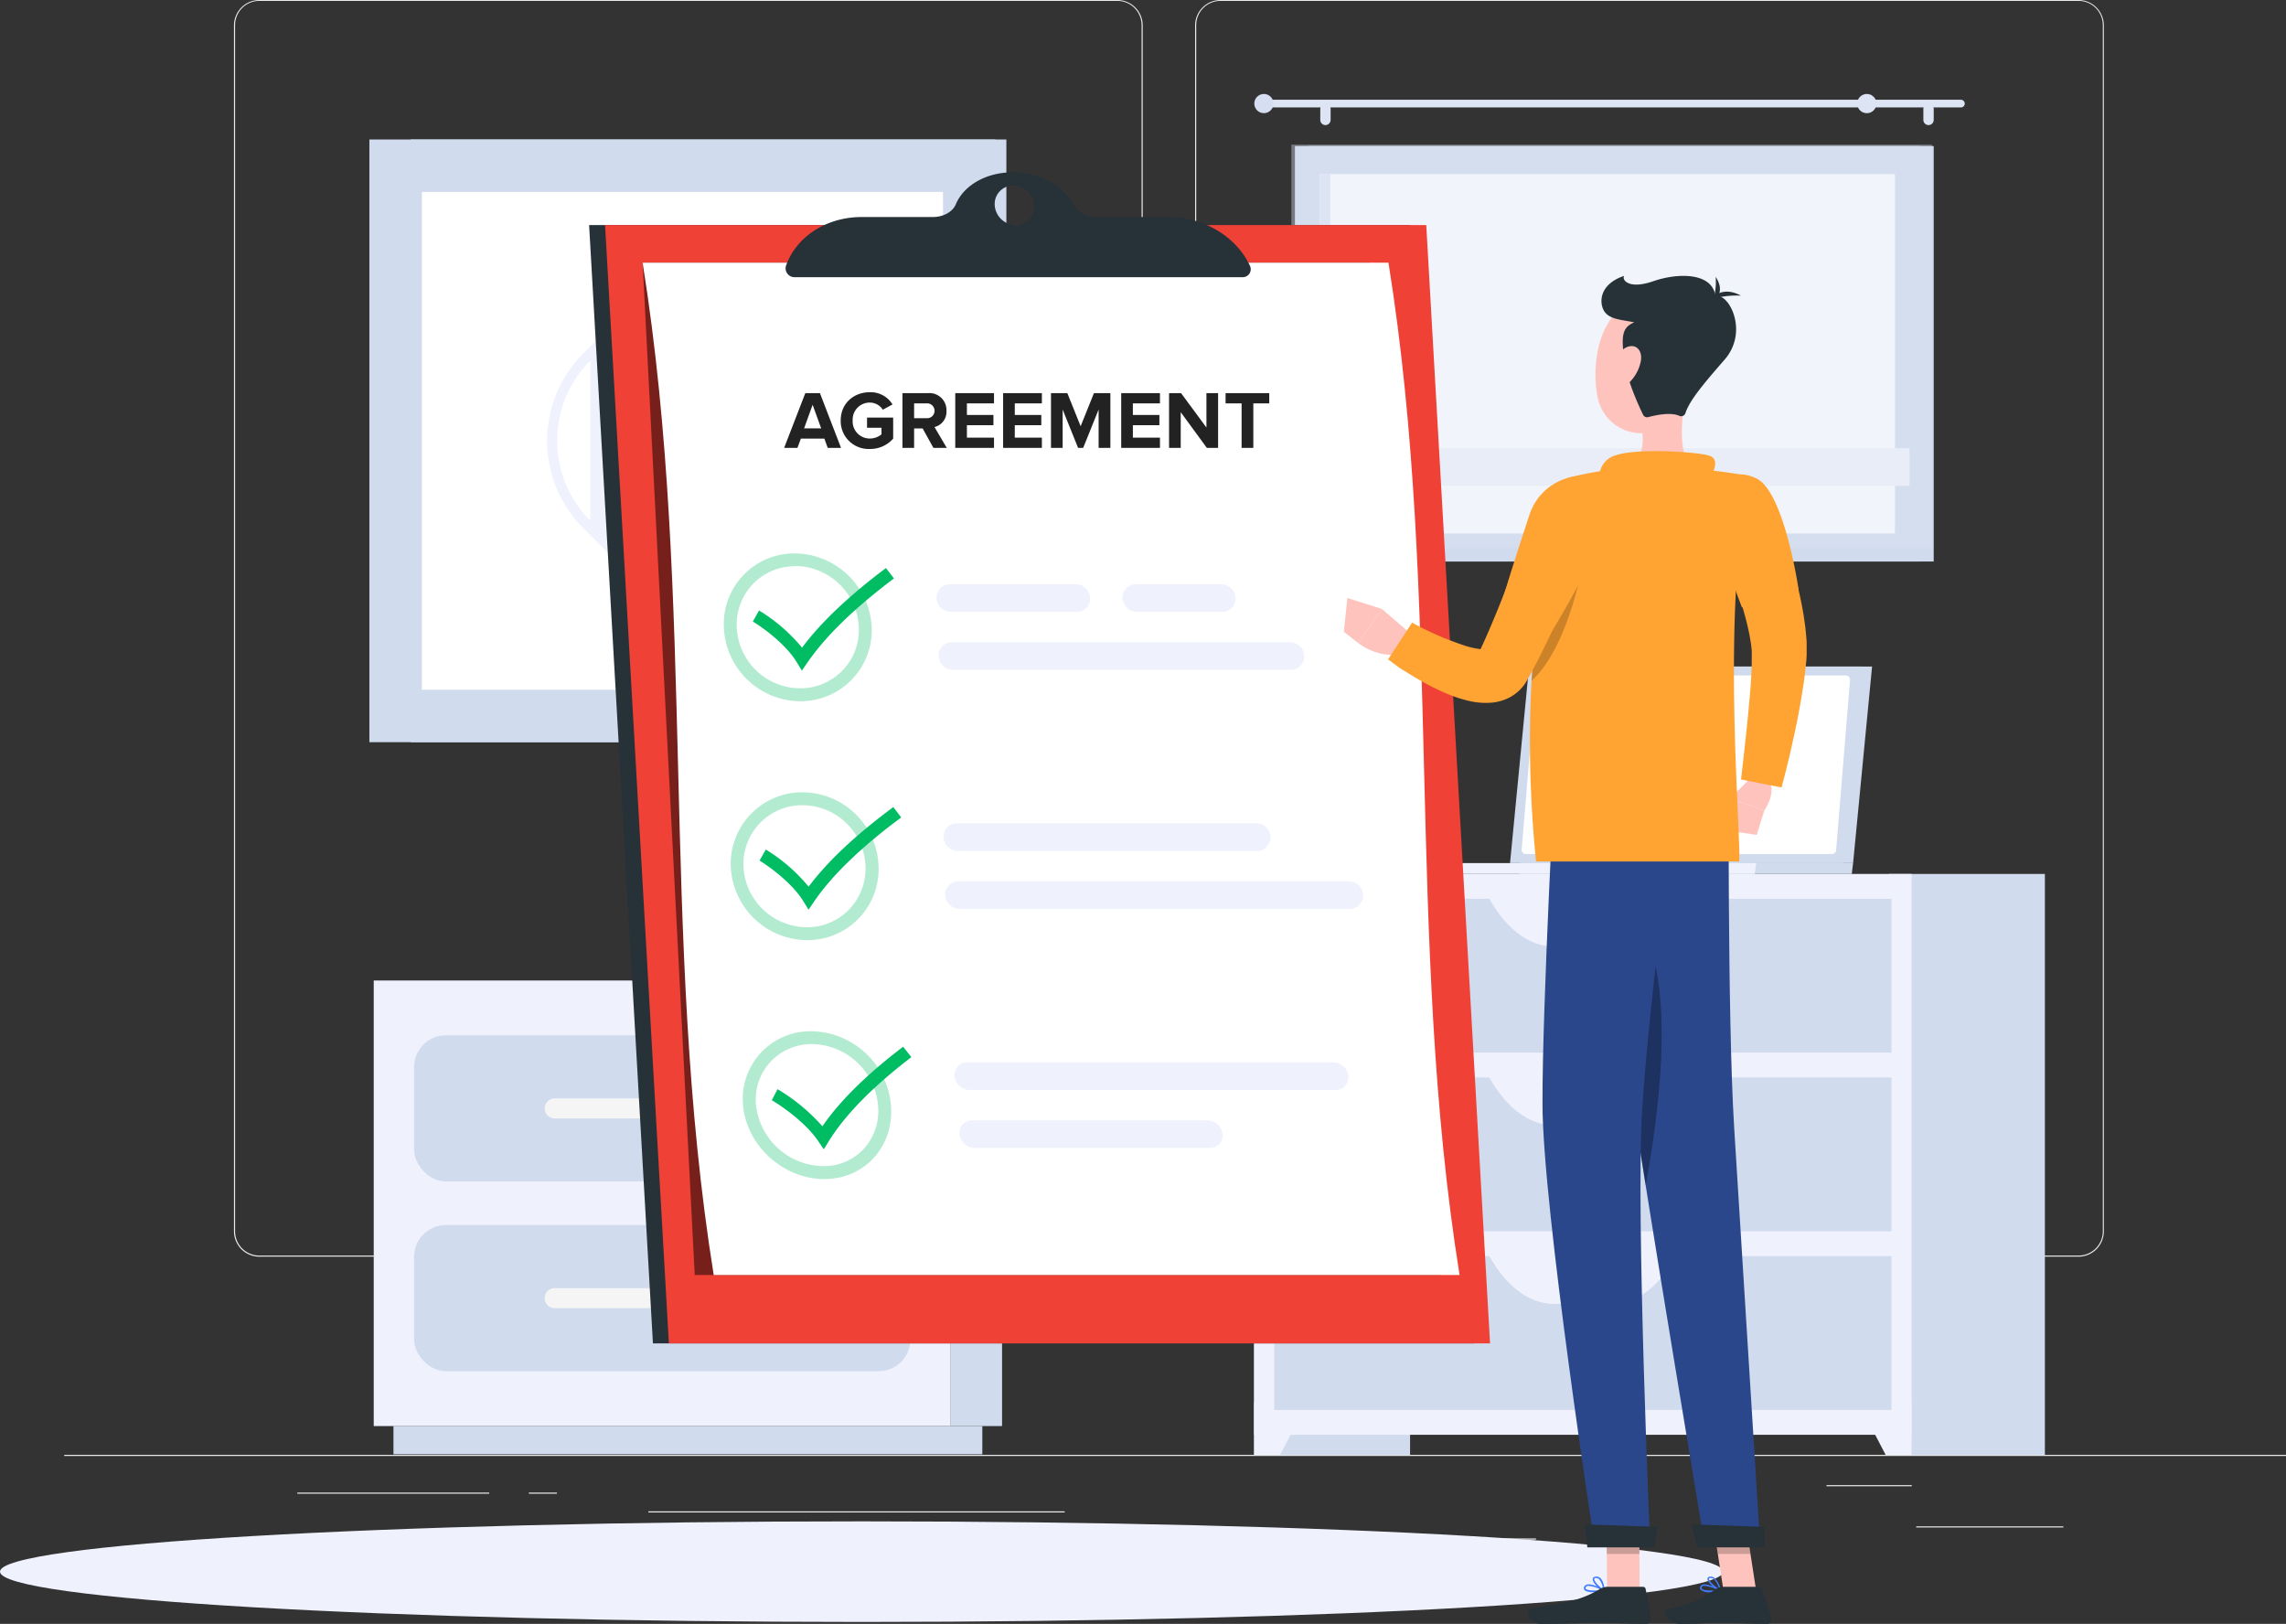 <svg xmlns="http://www.w3.org/2000/svg" width="612.477" height="435.078" viewBox="0 0 612.477 435.078">
  <rect x="0" y="0" width="612.477" height="435.078" fill="#333333" stroke="none"/>
  <g id="Group_10948" data-name="Group 10948" transform="translate(-805.802 -1885)">
    <g id="freepik--background-complete--inject-32" transform="translate(823 1696.214)">
      <rect id="Rectangle_10177" data-name="Rectangle 10177" width="595.279" height="0.298" transform="translate(0 578.575)" fill="#ebebeb"/>
      <rect id="Rectangle_10178" data-name="Rectangle 10178" width="39.432" height="0.298" transform="translate(496.201 597.731)" fill="#ebebeb"/>
      <rect id="Rectangle_10179" data-name="Rectangle 10179" width="10.346" height="0.298" transform="translate(383.991 600.97)" fill="#ebebeb"/>
      <rect id="Rectangle_10180" data-name="Rectangle 10180" width="22.847" height="0.298" transform="translate(472.164 586.683)" fill="#ebebeb"/>
      <rect id="Rectangle_10181" data-name="Rectangle 10181" width="51.42" height="0.297" transform="translate(62.457 588.684)" fill="#ebebeb"/>
      <rect id="Rectangle_10182" data-name="Rectangle 10182" width="7.537" height="0.297" transform="translate(124.484 588.684)" fill="#ebebeb"/>
      <rect id="Rectangle_10183" data-name="Rectangle 10183" width="111.532" height="0.298" transform="translate(156.522 593.707)" fill="#ebebeb"/>
      <path id="Path_63848" data-name="Path 63848" d="M282.163,525.476H52.277a6.8,6.8,0,0,1-6.786-6.8V195.524a6.8,6.8,0,0,1,6.786-6.738H282.163a6.8,6.8,0,0,1,6.8,6.8h0V518.678A6.8,6.8,0,0,1,282.163,525.476ZM52.277,189.024a6.5,6.5,0,0,0-6.488,6.5V518.678a6.5,6.5,0,0,0,6.488,6.5H282.163a6.513,6.513,0,0,0,6.5-6.5V195.524a6.512,6.512,0,0,0-6.5-6.5Z" fill="#ebebeb"/>
      <path id="Path_63849" data-name="Path 63849" d="M539.692,525.476H309.8a6.81,6.81,0,0,1-6.8-6.8V195.524a6.809,6.809,0,0,1,6.8-6.738h229.9a6.8,6.8,0,0,1,6.775,6.738V518.678A6.8,6.8,0,0,1,539.692,525.476ZM309.8,189.024a6.512,6.512,0,0,0-6.5,6.5V518.678a6.513,6.513,0,0,0,6.5,6.5h229.9a6.513,6.513,0,0,0,6.5-6.5V195.524a6.512,6.512,0,0,0-6.5-6.5Z" fill="#ebebeb"/>
      <rect id="Rectangle_10184" data-name="Rectangle 10184" width="41.789" height="155.642" transform="translate(318.808 422.934)" fill="#d0dbed"/>
      <path id="Path_63850" data-name="Path 63850" d="M325.761,578.575h-6.953V564.563h14.251Z" fill="#eff1fd"/>
      <rect id="Rectangle_10185" data-name="Rectangle 10185" width="41.788" height="155.642" transform="translate(488.892 422.934)" fill="#d0dbed"/>
      <rect id="Rectangle_10186" data-name="Rectangle 10186" width="176.155" height="150.261" transform="translate(318.808 422.934)" fill="#eff1fd"/>
      <rect id="Rectangle_10187" data-name="Rectangle 10187" width="165.357" height="41.205" transform="translate(324.213 429.589)" fill="#d0dbed"/>
      <path id="Path_63851" data-name="Path 63851" d="M399.075,442.375H414.7c6.786,0,13.276-5.084,17.943-14.061h-51.5C385.8,437.315,392.289,442.375,399.075,442.375Z" fill="#eff1fd"/>
      <path id="Path_63852" data-name="Path 63852" d="M488.011,578.575h6.952V564.563H480.712Z" fill="#eff1fd"/>
      <rect id="Rectangle_10188" data-name="Rectangle 10188" width="165.357" height="41.205" transform="translate(324.213 477.461)" fill="#d0dbed"/>
      <path id="Path_63853" data-name="Path 63853" d="M399.075,490.26H414.7c6.786,0,13.276-5.084,17.943-14.061h-51.5C385.8,485.235,392.289,490.26,399.075,490.26Z" fill="#eff1fd"/>
      <rect id="Rectangle_10189" data-name="Rectangle 10189" width="165.357" height="41.206" transform="translate(324.213 525.333)" fill="#d0dbed"/>
      <path id="Path_63854" data-name="Path 63854" d="M399.075,538.132H414.7c6.786,0,13.276-5.084,17.943-14.061h-51.5C385.8,533.048,392.289,538.132,399.075,538.132Z" fill="#eff1fd"/>
      <rect id="Rectangle_10190" data-name="Rectangle 10190" width="159.583" height="161.476" transform="translate(92.852 226.157)" fill="#d0dbed"/>
      <rect id="Rectangle_10191" data-name="Rectangle 10191" width="167.726" height="161.476" transform="translate(81.768 226.157)" fill="#d0dbed"/>
      <rect id="Rectangle_10192" data-name="Rectangle 10192" width="139.617" height="133.378" transform="translate(95.84 240.206)" fill="#fff"/>
      <path id="Path_63855" data-name="Path 63855" d="M164.678,257.838l-25.62,25.669a33.107,33.107,0,0,0,0,46.765l25.62,25.633a1.346,1.346,0,0,0,1.9,0l0,0,25.633-25.633a33.111,33.111,0,0,0,0-46.765L166.6,257.838A1.369,1.369,0,0,0,164.678,257.838Zm-23.716,70.481a30.406,30.406,0,0,1,0-42.943Zm49.348,0V285.424a30.406,30.406,0,0,1,0,42.943Z" fill="#eff1fd"/>
      <path id="Path_63856" data-name="Path 63856" d="M484.379,367.37H395.218l-5.083,52.647h89.16Z" fill="#d0dbed"/>
      <path id="Path_63857" data-name="Path 63857" d="M479.295,420.017l-.357,2.917H389.766l.369-2.917Z" fill="#d0dbed"/>
      <path id="Path_63858" data-name="Path 63858" d="M481.641,367.37H392.479l-5.1,52.647h89.161Z" fill="#d0dbed"/>
      <path id="Path_63859" data-name="Path 63859" d="M474.747,416.588l3.727-45.647a1.119,1.119,0,0,0-1.045-1.188l-.062,0H395.4a1.119,1.119,0,0,0-1.119,1.024L390.5,416.409a1.121,1.121,0,0,0,1.046,1.189l.073,0h81.971A1.107,1.107,0,0,0,474.747,416.588Z" fill="#fff"/>
      <path id="Path_63860" data-name="Path 63860" d="M453.317,420.017l-.357,2.917H354.774l.357-2.917Z" fill="#eff1fd"/>
      <rect id="Rectangle_10193" data-name="Rectangle 10193" width="167.429" height="111.306" transform="translate(333.464 227.919)" fill="#d0dbed"/>
      <path id="Path_63940" data-name="Path 63940" d="M0,0H167.429V111.306H0Z" transform="translate(329.749 227.919)" fill="#d0dbed"/>
      <rect id="Rectangle_10195" data-name="Rectangle 10195" width="154.071" height="96.293" transform="translate(336.428 235.432)" fill="#fff"/>
      <rect id="Rectangle_10196" data-name="Rectangle 10196" width="2.809" height="96.292" transform="translate(336.416 235.42)" fill="#dde4f4"/>
      <rect id="Rectangle_10197" data-name="Rectangle 10197" width="161.905" height="10.072" transform="translate(332.511 308.877)" fill="#f1f4fb"/>
      <path id="Path_63861" data-name="Path 63861" d="M322.463,215.514H508.19a1.035,1.035,0,0,1,1.024,1.024h0a1.023,1.023,0,0,1-1.024,1.023H322.463a1.023,1.023,0,0,1-1.036-1.011v-.012h0A1.035,1.035,0,0,1,322.463,215.514Z" fill="#dde4f4"/>
      <path id="Path_63862" data-name="Path 63862" d="M318.867,216.538a2.566,2.566,0,1,0,0-.012Z" fill="#d5dff1"/>
      <path id="Path_63863" data-name="Path 63863" d="M499.5,222.3h0a1.392,1.392,0,0,0,1.393-1.369v-2.976a1.394,1.394,0,0,0-1.393-1.394h0a1.381,1.381,0,0,0-1.381,1.381v2.989A1.393,1.393,0,0,0,499.5,222.3Z" fill="#dde4f4"/>
      <path id="Path_63864" data-name="Path 63864" d="M337.964,222.3h0a1.4,1.4,0,0,0,1.345-1.369v-2.976a1.394,1.394,0,0,0-1.393-1.394h0a1.381,1.381,0,0,0-1.381,1.381v2.989a1.393,1.393,0,0,0,1.416,1.369Z" fill="#dde4f4"/>
      <rect id="Rectangle_10198" data-name="Rectangle 10198" width="171.62" height="108.139" transform="translate(328.796 227.538)" fill="#dde4f4" opacity="0.4" style="isolation: isolate"/>
      <path id="Path_63865" data-name="Path 63865" d="M480.4,216.538a2.572,2.572,0,1,0,2.573-2.572,2.572,2.572,0,0,0-2.573,2.572Z" fill="#dde4f4"/>
      <rect id="Rectangle_10199" data-name="Rectangle 10199" width="13.763" height="119.377" transform="translate(237.517 451.483)" fill="#d0dbed"/>
      <rect id="Rectangle_10200" data-name="Rectangle 10200" width="157.772" height="7.561" transform="translate(88.221 570.86)" fill="#d0dbed"/>
      <rect id="Rectangle_10201" data-name="Rectangle 10201" width="154.582" height="119.377" transform="translate(82.935 451.483)" fill="#eff1fd"/>
      <rect id="Rectangle_10202" data-name="Rectangle 10202" width="132.938" height="39.145" rx="8.477" transform="translate(93.757 466.175)" fill="#d0dbed"/>
      <rect id="Rectangle_10203" data-name="Rectangle 10203" width="132.938" height="39.146" rx="8.477" transform="translate(93.757 517.012)" fill="#d0dbed"/>
      <path id="Path_63866" data-name="Path 63866" d="M131.426,488.437h57.6a2.69,2.69,0,0,0,2.691-2.678h0a2.7,2.7,0,0,0-2.691-2.691h-57.6a2.7,2.7,0,0,0-2.691,2.691h0A2.69,2.69,0,0,0,131.426,488.437Z" fill="#f5f5f5"/>
      <path id="Path_63867" data-name="Path 63867" d="M131.426,539.275h57.6a2.691,2.691,0,0,0,2.691-2.679h0a2.7,2.7,0,0,0-2.691-2.691h-57.6a2.7,2.7,0,0,0-2.691,2.691h0A2.691,2.691,0,0,0,131.426,539.275Z" fill="#f5f5f5"/>
    </g>
    <g id="freepik--Shadow--inject-32" transform="translate(739 1687.214)">
      <path id="freepik--path--inject-32" d="M297.64,605.387c127.488,0,230.837,6.034,230.837,13.477S425.128,632.341,297.64,632.341,66.8,626.307,66.8,618.864,170.151,605.387,297.64,605.387Z" fill="#eff1fd"/>
    </g>
    <g id="freepik--Survey--inject-32" transform="translate(835 1701.214)">
      <path id="Path_63868" data-name="Path 63868" d="M348.655,244.087H128.64l17.1,299.628h220Z" fill="#263238"/>
      <path id="Path_63869" data-name="Path 63869" d="M352.93,244.087H132.914l17.1,299.628H370.025Z" fill="#ef4136"/>
      <path id="Path_63870" data-name="Path 63870" d="M337.773,254.159h-194.8l13.964,271.222H356.8Z" opacity="0.5" style="isolation: isolate"/>
      <path id="Path_63871" data-name="Path 63871" d="M142.975,254.159c14.476,90.412,4.547,180.822,19.048,271.222H361.858c-14.477-90.4-4.548-180.81-19.049-271.222Z" fill="#fff"/>
      <g id="Group_10943" data-name="Group 10943" opacity="0.3">
        <path id="Path_63872" data-name="Path 63872" d="M183.834,335.427a17.227,17.227,0,0,1,17.073,16.466,15.644,15.644,0,0,1-14.974,16.285q-.406.018-.813.013A17.073,17.073,0,0,1,168.2,351.8a15.754,15.754,0,0,1,4.321-11.536,15.539,15.539,0,0,1,11.311-4.763m-.119-3.44a18.872,18.872,0,0,0-18.989,18.752c0,.349.006.7.024,1.047a20.609,20.609,0,0,0,20.418,19.8,19.051,19.051,0,0,0,19.206-18.891c0-.3,0-.605-.015-.908A20.8,20.8,0,0,0,183.715,332.058Z" fill="#00bd64"/>
      </g>
      <path id="Path_63873" data-name="Path 63873" d="M294.33,483.949h-63.1a3.323,3.323,0,0,0-3.378,3.266,3.384,3.384,0,0,0,.021.426h0a4.179,4.179,0,0,0,4.06,3.7h63.1a3.294,3.294,0,0,0,3.334-3.7h0A4.156,4.156,0,0,0,294.33,483.949Z" fill="#eff1fd"/>
      <path id="Path_63874" data-name="Path 63874" d="M328.082,468.413H229.956a3.369,3.369,0,0,0-3.432,3.306,3.279,3.279,0,0,0,.016.384h0a4.047,4.047,0,0,0,3.976,3.7h98.078a3.369,3.369,0,0,0,3.464-3.271,3.451,3.451,0,0,0-.011-.395h0A4.036,4.036,0,0,0,328.082,468.413Z" fill="#eff1fd"/>
      <g id="Group_10944" data-name="Group 10944" opacity="0.3">
        <path id="Path_63875" data-name="Path 63875" d="M185.847,399.515a16.976,16.976,0,0,1,16.845,16.394,15.788,15.788,0,0,1-4.392,11.536,15.6,15.6,0,0,1-11.359,4.763,17.085,17.085,0,0,1-16.953-16.4,15.763,15.763,0,0,1,15.218-16.29q.32-.009.641-.008m0-3.453h0A19.157,19.157,0,0,0,166.572,415.1c0,.252,0,.506.011.76a20.632,20.632,0,0,0,20.5,19.811A19.048,19.048,0,0,0,206.208,416.7c0-.279,0-.557-.015-.837a20.49,20.49,0,0,0-20.346-19.8Z" fill="#00bd64"/>
      </g>
      <path id="Path_63876" data-name="Path 63876" d="M259.3,347.714H225.552a3.87,3.87,0,0,1-3.834-3.7h0a3.572,3.572,0,0,1,3.451-3.689l.12,0H259.03a3.894,3.894,0,0,1,3.858,3.691h0a3.572,3.572,0,0,1-3.439,3.7C259.4,347.713,259.352,347.714,259.3,347.714Z" fill="#eff1fd"/>
      <path id="Path_63877" data-name="Path 63877" d="M298.259,347.714H275.4a3.88,3.88,0,0,1-3.845-3.7h0a3.571,3.571,0,0,1,3.45-3.689l.121,0H298a3.883,3.883,0,0,1,3.846,3.691h0a3.572,3.572,0,0,1-3.439,3.7C298.355,347.713,298.308,347.714,298.259,347.714Z" fill="#eff1fd"/>
      <path id="Path_63878" data-name="Path 63878" d="M316.688,363.25h-90.6a3.844,3.844,0,0,1-3.821-3.7h0a3.571,3.571,0,0,1,3.45-3.689l.121,0h90.59a3.834,3.834,0,0,1,3.809,3.691h0a3.571,3.571,0,0,1-3.438,3.7Z" fill="#eff1fd"/>
      <g id="Group_10945" data-name="Group 10945" opacity="0.3">
        <path id="Path_63879" data-name="Path 63879" d="M188.43,463.519a18.05,18.05,0,0,1,17.62,16.407,15.065,15.065,0,0,1-3.7,11.524,14.538,14.538,0,0,1-11.025,4.762,18.382,18.382,0,0,1-17.977-16.394,14.858,14.858,0,0,1,3.88-11.536,15.072,15.072,0,0,1,11.2-4.763m-.167-3.44a18.1,18.1,0,0,0-18.448,17.738,18.415,18.415,0,0,0,.077,2.061c.917,10.93,10.834,19.8,21.764,19.8s18.763-8.869,17.859-19.8a21.716,21.716,0,0,0-21.24-19.8Z" fill="#00bd64"/>
      </g>
      <path id="Path_63880" data-name="Path 63880" d="M332.166,419.909H227.623a3.571,3.571,0,0,0-3.573,3.569c0,.041,0,.082,0,.122h0a3.857,3.857,0,0,0,3.821,3.691H332.464a3.572,3.572,0,0,0,3.573-3.57c0-.04,0-.08,0-.121h0A3.834,3.834,0,0,0,332.166,419.909Z" fill="#eff1fd"/>
      <path id="Path_63881" data-name="Path 63881" d="M307.391,404.36h-80.22a3.572,3.572,0,0,0-3.574,3.57c0,.045,0,.088,0,.133h0a3.822,3.822,0,0,0,3.8,3.691h80.233a3.571,3.571,0,0,0,3.573-3.569c0-.042,0-.082,0-.122h0A3.81,3.81,0,0,0,307.391,404.36Z" fill="#eff1fd"/>
      <path id="Path_63882" data-name="Path 63882" d="M185.643,363.465l-1.4-2.31c-3.084-5.036-9.524-9.524-11.739-10.846l1.667-2.953a45.558,45.558,0,0,1,11.524,9.954c5.06-6.8,12.453-13.787,22.466-21.335l2.155,2.786C199.6,346.821,192,354.238,187.132,361.3,186.643,362.024,186.143,362.75,185.643,363.465Z" fill="#00bd64"/>
      <path id="Path_63883" data-name="Path 63883" d="M187.43,427.517c-.464-.774-.941-1.548-1.417-2.31-3.1-5.036-9.525-9.524-11.715-10.857l1.69-2.954a45.638,45.638,0,0,1,11.465,9.954c5.072-6.787,12.525-13.787,22.692-21.335l2.108,2.786c-10.859,8.06-18.5,15.477-23.347,22.537Z" fill="#00bd64"/>
      <path id="Path_63884" data-name="Path 63884" d="M191.514,491.712l-1.573-2.31c-3.428-5.036-10.072-9.524-12.357-10.845l1.548-2.954a50.086,50.086,0,0,1,12.012,9.942c4.667-6.786,11.763-13.787,21.621-21.323l2.226,2.786c-10.524,8.06-17.751,15.477-22.144,22.537Z" fill="#00bd64"/>
      <path id="Path_63902" data-name="Path 63902" d="M305.664,254.933c-3.714-7.822-12.382-13-21.728-13H264.888a7.431,7.431,0,0,1-6.608-3.454c-2.655-4.976-8.989-8.524-16.18-8.524s-13.1,3.572-15.192,8.524c-.868,2.1-3.356,3.454-6.214,3.454h-19.05c-9.345,0-17.429,5.178-20.239,13a1.948,1.948,0,0,0-.119.856,2.382,2.382,0,0,0,2.382,2.263h120.1a2.132,2.132,0,0,0,1.893-3.12Zm-62.79-10.846a5.691,5.691,0,0,1-5.56-5.3,4.953,4.953,0,0,1,4.6-5.286c.135-.009.271-.013.4-.012a5.679,5.679,0,0,1,5.608,5.3,4.952,4.952,0,0,1-4.594,5.287C243.177,244.087,243.025,244.091,242.874,244.087Z" fill="#263238"/>
    </g>
    <g id="freepik--Character--inject-32" transform="translate(835 1701.214)">
      <path id="Path_63903" data-name="Path 63903" d="M429.1,610.375a3.81,3.81,0,0,1-2.643-.654.823.823,0,0,1-.083-.906.882.882,0,0,1,.607-.488c1.4-.392,4.656,1.346,4.762,1.429a.2.2,0,0,1,.119.215.178.178,0,0,1-.142.166A15.364,15.364,0,0,1,429.1,610.375Zm-1.571-1.69a1.293,1.293,0,0,0-.393,0,.532.532,0,0,0-.381.286.573.573,0,0,0,0,.464c.476.559,2.69.571,4.286.345a10.291,10.291,0,0,0-3.512-1.1Z" fill="#407bff"/>
      <path id="Path_63904" data-name="Path 63904" d="M431.721,610.137h-.083c-1.108-.476-3.417-2.381-3.371-3.358,0-.237.144-.523.715-.583a1.689,1.689,0,0,1,1.191.358,6.72,6.72,0,0,1,1.738,3.369.218.218,0,0,1,0,.19A.2.2,0,0,1,431.721,610.137Zm-2.537-3.572h-.119c-.369,0-.381.179-.381.227,0,.6,1.56,2.083,2.715,2.726a5.541,5.541,0,0,0-1.465-2.691,1.188,1.188,0,0,0-.75-.238Z" fill="#407bff"/>
      <path id="Path_63905" data-name="Path 63905" d="M441.316,609.935h-8.751l-3.131-20.264h8.751Z" fill="#ffc3bd"/>
      <path id="Path_63906" data-name="Path 63906" d="M432.506,608.923h9.525a.882.882,0,0,1,.81.6l2.594,7.774a1.19,1.19,0,0,1-1.083,1.548c-3.453,0-8.453-.25-12.787-.25-5.059,0-4.607.274-10.548.274-3.572,0-4.988-3.632-3.572-3.965,6.68-1.488,7.453-1.655,12.954-5.3A3.679,3.679,0,0,1,432.506,608.923Z" fill="#263238"/>
      <path id="Path_63907" data-name="Path 63907" d="M429.434,589.684l1.619,10.44H439.8l-1.619-10.44Z" opacity="0.2" style="isolation: isolate"/>
      <path id="Path_63908" data-name="Path 63908" d="M440.316,391.717l-5.953,6.012,9.12,3.226s3.572-4.9,1.06-8.262Z" fill="#ffc3bd"/>
      <path id="Path_63909" data-name="Path 63909" d="M432.363,406.135l9.108,1.333,2.035-6.513-9.119-3.226Z" fill="#ffc3bd"/>
      <path id="Path_63910" data-name="Path 63910" d="M444.293,317.687c.773,1.667,1.392,3.084,2.012,4.632s1.19,3.036,1.786,4.56c1.131,3.059,2.142,6.179,3.084,9.334a98.83,98.83,0,0,1,2.381,9.7l.452,2.5.369,2.548c.131.845.214,1.726.286,2.6s.19,1.654.19,2.75v2.916l-.072,1.346-.131,1.274c-.154,1.714-.381,3.321-.594,4.952-.477,3.215-1.025,6.358-1.631,9.525-1.263,6.226-2.644,12.31-4.311,18.442l-10.846-2.143c.691-6.048,1.406-12.192,1.977-18.24.273-3.024.571-6.036.738-8.989.072-1.452.155-2.928.155-4.321V358.1l-.083-.785a18.162,18.162,0,0,0-.262-1.87c-.108-.666-.2-1.333-.358-2.012l-.44-2.035-.512-2.048c-.738-2.739-1.572-5.489-2.524-8.239s-2.012-5.488-3.131-8.2c-.548-1.369-1.119-2.726-1.715-4.06s-1.19-2.726-1.773-3.881Z" fill="#ffa332"/>
      <path id="Path_63911" data-name="Path 63911" d="M403.183,387.455s1.453,66.957,5.381,93.625c4.1,27.74,19.049,117.021,19.049,117.021h14.811s-5.31-84.971-7-112.27c-1.845-29.765-1.441-98.376-1.441-98.376Z" fill="#2b478b"/>
      <path id="Path_63912" data-name="Path 63912" d="M424.054,592.2c-.072,0,1.523,6.156,1.523,6.156H443.6l-.13-5.489Z" fill="#263238"/>
      <path id="Path_63916" data-name="Path 63916" d="M423.006,287.031c-1.477,6.4-3.144,18.132,1.19,22.394,0,0-1.976,6.489-13.87,6.489-13.1,0-6.013-6.489-6.013-6.489,7.144-1.7,7.2-6.989,6.132-11.965Z" fill="#ffc3bd"/>
      <path id="Path_63917" data-name="Path 63917" d="M428.8,312.425c1.286-2.607,2.7-5.607,0-6.536-2.953-1.036-19.276-2.083-25-.155a5.954,5.954,0,0,0-4.3,7.239Z" fill="#ffa332"/>
      <path id="Path_63918" data-name="Path 63918" d="M441.328,311.937c7.536,3.477,11.37,29.836,11.37,29.836l-15.18,4.762a154.345,154.345,0,0,1-6.584-21.43C428.6,314.1,433.613,308.39,441.328,311.937Z" fill="#ffa332"/>
      <path id="Path_63919" data-name="Path 63919" d="M348.036,352.952l-7-6.024-6.3,9.167s5.655,4.536,11.906,2.679Z" fill="#ffc3bd"/>
      <path id="Path_63920" data-name="Path 63920" d="M331.809,344.011l-.964,9.06,3.893,3.024,6.3-9.167Z" fill="#ffc3bd"/>
      <path id="Path_63921" data-name="Path 63921" d="M424.613,277.28c-.881,9.1-.94,14.453-5.7,19.12a11.906,11.906,0,0,1-20.073-6.226c-1.666-8.167,0-21.668,9.084-25.288a12.013,12.013,0,0,1,16.692,12.394Z" fill="#ffc3bd"/>
      <path id="Path_63922" data-name="Path 63922" d="M405.98,280.2c-.8-6.286-.666-8.667,2.691-10.06-3.488-.691-6.512-.786-7.952-2.822s-1.786-7.238,5.214-9.62c-.643,1.191,1.393,3.667,7.834,1.429s15.823-2.477,16.667,4.072c3.406-1.191,9.109,9.322,2.382,17-5.608,6.429-9.346,10.87-10.453,14.287a1.191,1.191,0,0,1-1.5.765,1.06,1.06,0,0,1-.132-.051c-2.321-1.083-6.476-.155-8.334.345a1.189,1.189,0,0,1-1.356-.607C409.838,292.46,406.588,285.388,405.98,280.2Z" fill="#263238"/>
      <path id="Path_63923" data-name="Path 63923" d="M429.173,263.994s2.761-3.893,8.059-1A23.991,23.991,0,0,0,429.173,263.994Z" fill="#263238"/>
      <path id="Path_63924" data-name="Path 63924" d="M429.625,264.827s3.846-2.381.846-6.87A17.311,17.311,0,0,1,429.625,264.827Z" fill="#263238"/>
      <path id="Path_63925" data-name="Path 63925" d="M410.433,280.459a10.882,10.882,0,0,1-3.191,5.893c-2.2,2.083-4.107.607-4.166-2.071-.059-2.382,1.012-6.406,3.571-7.477S410.886,277.768,410.433,280.459Z" fill="#ffc3bd"/>
      <path id="Path_63926" data-name="Path 63926" d="M404.409,424.659c.858,19.979,2.2,43.17,4.155,56.421.75,5.048,1.845,12.12,3.155,20.323C416.981,472.686,420.125,435.685,404.409,424.659Z" opacity="0.3" style="isolation: isolate"/>
      <path id="Path_63927" data-name="Path 63927" d="M397.85,610.375c-1.12,0-2.2-.154-2.548-.654a.809.809,0,0,1,0-.906,1.186,1.186,0,0,1,.678-.488c1.464-.392,4.464,1.346,4.6,1.429a.181.181,0,0,1,.084.215.213.213,0,0,1-.167.166A16.04,16.04,0,0,1,397.85,610.375Zm-1.323-1.69a1.366,1.366,0,0,0-.4,0,.628.628,0,0,0-.417.286c-.154.261-.107.392-.06.464.393.559,2.6.571,4.239.345a9.044,9.044,0,0,0-3.358-1.1Z" fill="#407bff"/>
      <path id="Path_63928" data-name="Path 63928" d="M400.5,610.137h-.083c-1.036-.476-3.072-2.381-2.869-3.358,0-.237.214-.523.785-.583a1.532,1.532,0,0,1,1.19.358c1.084.916,1.192,3.273,1.192,3.369a.25.25,0,0,1-.1.19A.224.224,0,0,1,400.5,610.137Zm-2.012-3.572h-.119c-.381,0-.4.179-.417.227-.119.6,1.25,2.083,2.31,2.726a4.764,4.764,0,0,0-1.06-2.691,1.1,1.1,0,0,0-.714-.238Z" fill="#407bff"/>
      <path id="Path_63929" data-name="Path 63929" d="M410.124,609.935h-8.739l-.166-20.264h8.75Z" fill="#ffc3bd"/>
      <path id="Path_63930" data-name="Path 63930" d="M401.469,608.923h9.524a.714.714,0,0,1,.714.6l1.465,7.774a1.321,1.321,0,0,1-1.076,1.528,1.264,1.264,0,0,1-.246.02c-3.441,0-8.417-.25-12.739-.25-5.072,0-9.453.274-15.394.274-3.572,0-4.452-3.632-2.941-3.965,6.894-1.488,12.49-1.655,18.526-5.3A4.247,4.247,0,0,1,401.469,608.923Z" fill="#263238"/>
      <path id="Path_63931" data-name="Path 63931" d="M401.23,589.684l.071,10.44h8.751l-.072-10.44Z" opacity="0.2" style="isolation: isolate"/>
      <path id="Path_63932" data-name="Path 63932" d="M387.574,387.455s-3.571,65.4-3.5,92.065c0,27.741,14.049,118.581,14.049,118.581h14.81s-3.857-89.221-2.19-116.437c1.774-29.765,10.369-94.186,10.369-94.186Z" fill="#2b478b"/>
      <path id="Path_63933" data-name="Path 63933" d="M395.479,592.2c-.071,0,.608,6.156.608,6.156h18.025l.691-5.489Z" fill="#263238"/>
      <path id="Path_63934" data-name="Path 63934" d="M390.766,311.854s-14.907,37.657-8.418,102.746H436.78c.571-7.144-5.119-69.363,3-103.2a120.643,120.643,0,0,0-15.6-1.976,173.071,173.071,0,0,0-19.882,0A89.138,89.138,0,0,0,390.766,311.854Z" fill="#ffa332"/>
      <path id="Path_63935" data-name="Path 63935" d="M383.062,345.94c-.809,5.953-1.476,12.75-1.9,20.239,10.572-9.715,14.192-33.919,14.192-33.919Z" opacity="0.2" style="isolation: isolate"/>
      <path id="Path_63936" data-name="Path 63936" d="M396.373,329.784c-2.144,5.571-4.31,10.941-6.691,16.334s-4.846,10.715-7.62,16.049l-1.084,1.988-.546,1c-.227.4-.2.429-.823,1.465a11.641,11.641,0,0,1-4.3,4,12.808,12.808,0,0,1-4.654,1.4,19.631,19.631,0,0,1-6.668-.536,37,37,0,0,1-5.048-1.643,65.724,65.724,0,0,1-8.536-4.286c-1.346-.774-2.631-1.607-3.9-2.381s-2.429-1.762-3.8-2.714l6.43-9.858a83.688,83.688,0,0,0,14.465,6.274,21.9,21.9,0,0,0,3.25.738,4.564,4.564,0,0,0,1.905,0c.071,0-.155-.071-.548.131a3.188,3.188,0,0,0-1.19,1.048c-.25.416.071-.2.178-.441l.429-.94.856-1.869c2.263-5.049,4.359-10.275,6.394-15.478s4.013-10.632,5.834-15.882Z" fill="#ffa332"/>
      <path id="Path_63937" data-name="Path 63937" d="M402.29,315.807c2.786,7.786-16.93,39.133-16.93,39.133l-11.691-11.584s2.988-9.846,6.929-21.7C384.479,310,399.635,308.366,402.29,315.807Z" fill="#ffa332"/>
    </g>
    <path id="Path_63941" data-name="Path 63941" d="M15.136,0,9.482-14.674H5.566L-.11,0H3.454l.924-2.486H10.67L11.572,0ZM9.812-5.236H5.236L7.524-11.55ZM22.858.286a8.145,8.145,0,0,0,6.248-2.772V-8.118h-7V-5.39h3.872v1.76a4.949,4.949,0,0,1-3.124,1.122,4.57,4.57,0,0,1-4.6-4.818,4.57,4.57,0,0,1,4.6-4.818,4.155,4.155,0,0,1,3.476,1.914l2.6-1.408a6.861,6.861,0,0,0-6.072-3.278c-4.29,0-7.81,2.948-7.81,7.59A7.472,7.472,0,0,0,22.858.286ZM43.472,0l-3.3-5.588a4.211,4.211,0,0,0,3.212-4.356,4.57,4.57,0,0,0-4.928-4.73H31.592V0h3.124V-5.214H37L39.886,0ZM37.994-7.964H34.716v-3.96h3.278a1.992,1.992,0,0,1,2.2,1.98A1.992,1.992,0,0,1,37.994-7.964ZM56.122,0V-2.75h-7.26V-6.072h7.106v-2.75H48.862v-3.1h7.26v-2.75H45.738V0ZM68.948,0V-2.75h-7.26V-6.072h7.106v-2.75H61.688v-3.1h7.26v-2.75H58.564V0ZM87.3,0V-14.674H82.9L79.332-5.808l-3.564-8.866H71.39V0h3.124V-10.274L78.65,0h1.364L84.15-10.274V0Zm13.288,0V-2.75h-7.26V-6.072h7.106v-2.75H93.324v-3.1h7.26v-2.75H90.2V0ZM116.16,0V-14.674h-3.124v9.218l-6.8-9.218h-3.212V0h3.124V-9.57l7,9.57ZM125.6,0V-11.924h4.268v-2.75h-11.7v2.75h4.29V0Z" transform="translate(1016 2005)" fill="#222"/>
  </g>
</svg>
